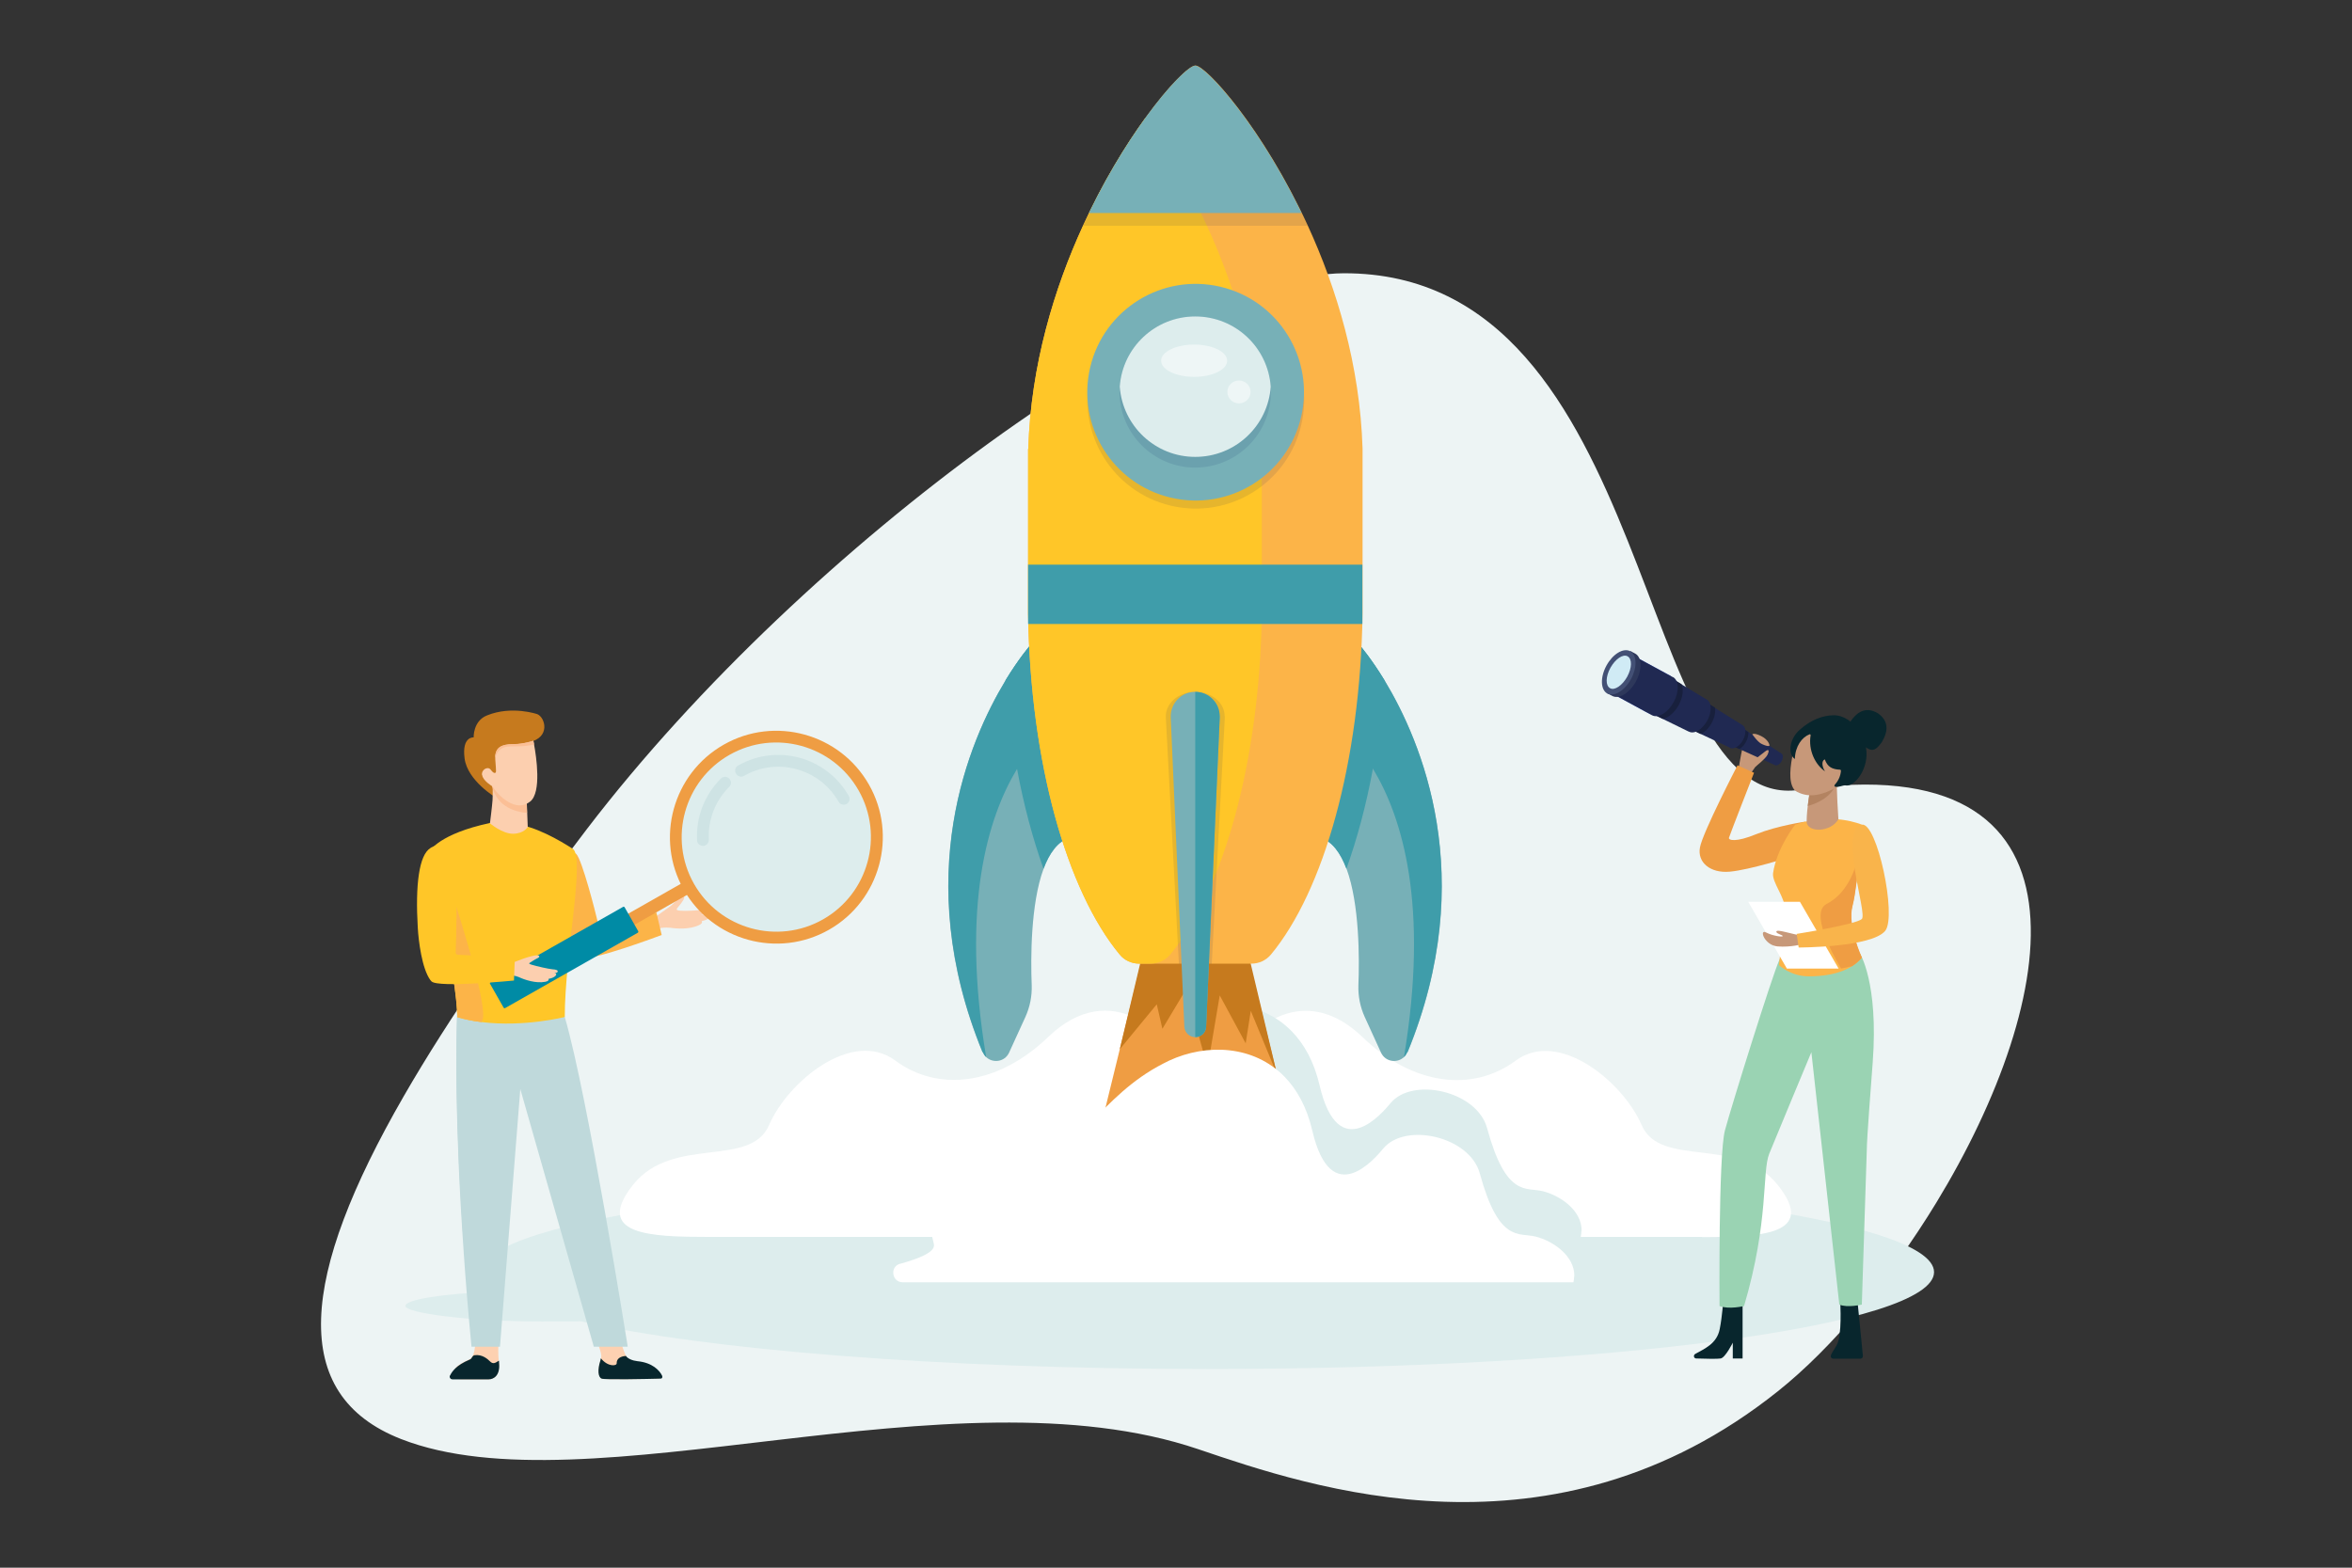<?xml version="1.0" encoding="UTF-8"?>
<svg xmlns="http://www.w3.org/2000/svg" xmlns:xlink="http://www.w3.org/1999/xlink" version="1.1" viewBox="0 0 1296 864">
  <rect x="0" y="0" width="1296" height="864" fill="#333333" stroke="none"/>
  <defs>
    <style>
      .cls-1 {
        fill: #ef9d43;
      }

      .cls-2 {
        fill: #fbbf96;
      }

      .cls-3 {
        fill: #77b0b7;
      }

      .cls-4 {
        fill: #435075;
      }

      .cls-5 {
        fill: #c67a1e;
      }

      .cls-6 {
        fill: #18203d;
      }

      .cls-7 {
        fill: #ddeded;
      }

      .cls-8 {
        fill: #2e385b;
      }

      .cls-9 {
        fill: #728efc;
      }

      .cls-10 {
        opacity: .5;
      }

      .cls-10, .cls-11 {
        fill: #fff;
      }

      .cls-12 {
        isolation: isolate;
      }

      .cls-13 {
        fill: #b38361;
      }

      .cls-14 {
        fill: #f9b44b;
      }

      .cls-15 {
        fill: #edf4f4;
      }

      .cls-16 {
        fill: #9ad3b3;
      }

      .cls-17 {
        fill: #fcb448;
      }

      .cls-18 {
        fill: #d0ebf5;
      }

      .cls-19 {
        fill: #008ba5;
      }

      .cls-20 {
        fill: #08262d;
      }

      .cls-21 {
        fill: #fccfaf;
      }

      .cls-22 {
        fill: #3f9daa;
      }

      .cls-23 {
        fill: #fdd1b1;
      }

      .cls-24 {
        fill: url(#linear-gradient);
        mix-blend-mode: multiply;
        opacity: .1;
      }

      .cls-25 {
        fill: #c79879;
      }

      .cls-26 {
        fill: #07165c;
        opacity: .1;
      }

      .cls-27 {
        fill: #bfd9db;
      }

      .cls-28 {
        fill: #202952;
      }

      .cls-29 {
        fill: #ffc628;
      }

      .cls-30 {
        mix-blend-mode: screen;
        opacity: .5;
      }
    </style>
    <linearGradient id="linear-gradient" x1="7433.6" y1="2317.5" x2="7461.3" y2="2317.5" gradientTransform="translate(7972.1 1993.4) rotate(-151.7) scale(1 -1)" gradientUnits="userSpaceOnUse">
      <stop offset="0" stop-color="#fff"/>
      <stop offset="1" stop-color="#000"/>
    </linearGradient>
  </defs>
  <!-- Generator: Adobe Illustrator 28.6.0, SVG Export Plug-In . SVG Version: 1.2.0 Build 709)  -->
  <g class="cls-12">
    <g id="Calque_1">
      <g>
        <polygon class="cls-11" points="696.6 391.7 709.8 401.9 704.5 407 692.9 393 696.6 391.7"/>
        <polygon class="cls-11" points="716.7 394.8 709.8 401.9 714 407 719.5 396.9 716.7 394.8"/>
        <polygon class="cls-11" points="696.6 391.4 709.8 401.7 704.5 406.8 692.9 392.8 696.6 391.4"/>
        <polygon class="cls-11" points="716.7 394.6 709.8 401.7 714 406.8 719.5 396.7 716.7 394.6"/>
        <path class="cls-15" d="M1066.9,662.9c-25.6,42-57.3,80-87.3,103.9-124.1,99-257.9,52.7-319.3,31.9-135.7-46-336.8,34.4-439.3-5.6-62.3-24.4-55.7-89.8,1.5-189,24.7-42.9,58.8-92.2,100.9-147.2,122.4-160,330.6-306.1,417-306.3,175.1-.5,158.4,298.5,251.2,284.7,168.2-24.9,143.7,115.4,75.3,227.6Z"/>
        <path class="cls-7" d="M665.4,647.7c-221.1,0-400.3,23.9-400.3,53.4s2.8,7.2,8,10.7c-28.9,1.2-49.7,4.3-49.7,8s33.5,8.5,74.9,8.5,14.4-.1,21-.3c69.4,15.9,198.4,26.5,346.1,26.5,221.1,0,400.3-23.9,400.3-53.4s-179.2-53.4-400.3-53.4Z"/>
        <path class="cls-11" d="M937.8,681.7h-284.4s1.9-28.6,10.8-59c4.3-14.9,10.3-30.3,18.5-43,2.6-4.1,5.9-7.9,9.6-11.3,14.5-13.1,36.4-18.1,58.5,3.2,27.7,26.7,60.6,30.5,84.3,13,23.7-17.6,59.1,11.5,69.5,35.5,10.4,24,53.1,5.4,75,33,21.9,27.5-9.4,28.7-41.7,28.7Z"/>
        <path class="cls-7" d="M871.4,678.3c0,1.2-.2,2.3-.4,3.4h-384.5c2.3-4.5,7.3-8.4,13.6-10.2,7.3-2.1,19.6-5.8,18.5-10.8-4-18.9-13.3-32.5,10.6-54.8,7.5-7,30-13.4,51.6-2.1,17.2,9,28.5-24.5,64.3-42.7,1.1-.5,2.1-1.1,3.2-1.6,20.6-9.5,46.5-8.5,63.5,8.9,6.9,7.1,12.3,16.8,15.3,29.7,10.4,44.6,34.9,14.9,39.1,9.9,12-14.6,47.6-6.8,53.2,13.7,10.5,38.5,21.5,32.5,30.7,34.8,9.3,2.3,21.6,10.4,21.4,21.9Z"/>
        <path class="cls-11" d="M674.9,681.7h-284.4c-32.3,0-63.5-1.1-41.7-28.7,21.9-27.5,64.6-8.9,75-33,10.4-24,45.8-53.1,69.5-35.5,23.7,17.5,56.5,13.7,84.3-13,17.2-16.6,34.3-17.2,47.8-10.5,8.3,4.1,15.3,10.9,20.2,18.6,8.2,12.7,14.2,28.1,18.5,43,8.8,30.5,10.7,59,10.7,59Z"/>
        <polygon class="cls-1" points="718.7 653.5 598.6 653.5 632.3 515.9 685 515.9 718.7 653.5"/>
        <polygon class="cls-5" points="628.7 529.2 617 578.3 637.4 553.5 640.5 567 653.4 545.5 665.4 588.2 672.1 548.6 686.4 575 689.2 557.1 703.7 592.2 686.4 519.5 628.7 529.2"/>
        <path class="cls-3" d="M775.5,579.8c-.5,1.1-1.1,2-1.9,2.8-3.7,3.5-10.2,2.7-12.6-2.4l-9-19.7c-2.5-5.5-3.7-11.5-3.5-17.5.6-14.8.6-44.8-6.5-64.1-3.2-8.6-7.8-15.1-14.4-17.2-15.2-4.8-6.3-37.5,4.5-65.2,8.4-21.6,17.8-40.1,17.8-40.1,0,0,5.7,6.6,13.1,18.7,20.1,33.2,52.3,108.1,12.7,204.7Z"/>
        <path class="cls-22" d="M775.5,579.8c-.5,1.1-1.1,2-1.9,2.8,14-83.8-1-132.3-17-158.8-10.2-16.9-20.8-24.9-24.6-27.4,8.4-21.6,17.8-40.1,17.8-40.1,0,0,5.7,6.6,13.1,18.7,20.1,33.2,52.3,108.1,12.7,204.7Z"/>
        <path class="cls-22" d="M762.8,375c-1.3,17-3.4,33.3-6.3,48.7-3.7,20.1-8.7,38.6-14.6,55.1-3.2-8.6-7.8-15.1-14.4-17.2-15.2-4.8-6.3-37.5,4.5-65.2,8.4-21.6,17.8-40.1,17.8-40.1,0,0,5.7,6.6,13.1,18.7Z"/>
        <path class="cls-3" d="M541.5,579.8c.5,1.1,1.1,2,1.9,2.8,3.7,3.5,10.2,2.7,12.6-2.4l9-19.7c2.5-5.5,3.7-11.5,3.5-17.5-.6-14.8-.6-44.8,6.5-64.1,3.2-8.6,7.8-15.1,14.4-17.2,15.2-4.8,6.3-37.5-4.5-65.2-8.4-21.6-17.8-40.1-17.8-40.1,0,0-5.7,6.6-13.1,18.7-20.1,33.2-52.3,108.1-12.7,204.7Z"/>
        <path class="cls-22" d="M541.5,579.8c.5,1.1,1.1,2,1.9,2.8-14-83.8,1-132.3,17-158.8,10.2-16.9,20.8-24.9,24.6-27.4-8.4-21.6-17.8-40.1-17.8-40.1,0,0-5.7,6.6-13.1,18.7-20.1,33.2-52.3,108.1-12.7,204.7Z"/>
        <path class="cls-22" d="M554.1,375c1.3,17,3.4,33.3,6.3,48.7,3.7,20.1,8.7,38.6,14.6,55.1,3.2-8.6,7.8-15.1,14.4-17.2,15.2-4.8,6.3-37.5-4.5-65.2-8.4-21.6-17.8-40.1-17.8-40.1,0,0-5.7,6.6-13.1,18.7Z"/>
        <path class="cls-17" d="M750.8,247.4v90.7h0c-1.2,82.2-21.4,152.9-50.5,188-2.7,3.2-6.6,5-10.8,5h-61.7c-4.2,0-8.2-1.8-10.8-5-29.1-35.1-49.3-105.8-50.5-188h0v-90.7h.1c1.4-46.1,14.3-88.5,30.2-123.1,10.9-23.9,23.3-44,34.1-59,13.4-18.6,24.5-29.2,27.8-29.2,5.9,0,37.3,34.7,61.9,88.2,15.9,34.6,28.8,77,30.2,123.1h.1Z"/>
        <path class="cls-29" d="M695.3,247.4v90.7h0c-1.2,82.2-21.4,152.9-50.5,188-2.7,3.2-6.6,5-10.8,5h-6.2c-4.2,0-8.2-1.8-10.8-5-29.1-35.1-49.3-105.8-50.5-188h0v-90.7h.1c1.4-46.1,14.3-88.5,30.2-123.1,10.9-23.9,23.3-44,34.1-59,10.8,15,23.1,35.1,34.1,59,15.9,34.6,28.8,77,30.2,123.1h.1Z"/>
        <path class="cls-26" d="M674.9,394.8c0,.2,0,.4,0,.6l-7.2,135.8h-18.1l-7.2-135.8c-.4-7.7,7-14.1,16.2-14.1s16.2,6.1,16.2,13.4Z"/>
        <path class="cls-3" d="M672.1,394.8c0,.2,0,.4,0,.6l-7.5,170.5c-.1,3.2-2.8,5.7-6,5.7s-5.8-2.5-6-5.7l-7.5-170.5c-.3-7.7,5.8-14.1,13.4-14.1s13.5,6.1,13.5,13.5Z"/>
        <rect class="cls-22" x="566.5" y="311.2" width="184.2" height="32.7"/>
        <path class="cls-26" d="M720.5,124.4h-123.7c1.1-2.4,2.2-4.7,3.3-6.9,24-49.6,53-81.2,58.6-81.2s34.6,31.7,58.6,81.2c1.1,2.3,2.2,4.6,3.3,6.9Z"/>
        <path class="cls-3" d="M717.2,117.4h-117.2c24-49.6,53-81.2,58.6-81.2s34.6,31.7,58.6,81.2Z"/>
        <circle class="cls-26" cx="658.6" cy="220.5" r="59.7" transform="translate(292.8 810.8) rotate(-76.7)"/>
        <circle class="cls-3" cx="658.6" cy="216" r="59.7" transform="translate(297.1 807.4) rotate(-76.7)"/>
        <path class="cls-26" d="M700.3,216c0,23-18.7,41.7-41.7,41.7s-41.7-18.7-41.7-41.7,0-2,.1-2.9c1.5-21.6,19.5-38.7,41.6-38.7s40.1,17.1,41.6,38.7c0,1,.1,2,.1,2.9Z"/>
        <path class="cls-7" d="M700.2,213.1c-1.5,21.6-19.5,38.7-41.6,38.7s-40-17.1-41.6-38.7c1.5-21.6,19.5-38.7,41.6-38.7s40.1,17.1,41.6,38.7Z"/>
        <ellipse class="cls-10" cx="658" cy="198.8" rx="18.2" ry="8.9"/>
        <path class="cls-10" d="M689.1,216c0,3.5-2.9,6.3-6.4,6.3s-6.4-2.8-6.4-6.3,2.9-6.3,6.4-6.3,6.4,2.8,6.4,6.3Z"/>
        <path class="cls-22" d="M672.1,394.8c0,.2,0,.4,0,.6l-7.5,170.5c-.1,3.2-2.8,5.7-6,5.7v-190.3c7.5,0,13.5,6.1,13.5,13.5Z"/>
        <path class="cls-11" d="M867.4,703.3c0,1.2-.2,2.3-.4,3.4h-369.6c-5.9,0-7.3-8.5-1.5-10.2,0,0,.1,0,.2,0,7.3-2.1,19.6-5.8,18.5-10.8-4-18.9-13.3-32.5,10.6-54.8,7.5-7,30-13.4,51.6-2.1,17.2,9,28.5-24.5,64.3-42.7,1.1-.5,2.1-1.1,3.2-1.6,20.6-9.5,46.5-8.5,63.5,8.9,6.9,7.1,12.3,16.8,15.3,29.7,10.4,44.6,34.9,14.9,39.1,9.9,12-14.6,47.6-6.8,53.2,13.7,10.5,38.5,21.5,32.5,30.7,34.8,9.3,2.3,21.6,10.4,21.4,21.9Z"/>
        <g>
          <g>
            <path class="cls-23" d="M331.5,759.8c1.6.6,22.1.3,30.7,0,1.7,0,2.5-2.2,1.3-3.4-2.1-2-5.9-4.4-12.3-5-2.8-.3-4.5-1.2-5.5-2.7-1.4-2.1-4.5-10.3-4.2-14.5,0-.9-1.9-2.2-1.8-3.2.7-8.8-12.4,1.3-12.4,1.3,0,0,1,2.2,1,4,0,2.6,3.7,9.1,2.9,12.1-.1.4-.2.9-.3,1.3-1.6,5-1.3,9.1.7,9.9Z"/>
            <path class="cls-20" d="M331.5,759.8c1.7.7,25.6.2,32.5,0,.9,0,1.2-.9.8-1.7-1.4-2.8-5.3-7.1-13.5-7.9-2.8-.3-5.4-1.4-6.4-2.9-2.9.2-5.2,1.4-5.1,4.1,0,1.5-4.9,2-8.7-2.8-.1.4-.2.9-.3,1.3-1.6,5-1.3,9.1.7,9.9Z"/>
          </g>
          <g>
            <path class="cls-23" d="M251.7,753.3c-2.8,2.3-1.2,6.9,2.5,6.9h15c2.7,0,6.4-2.1,5.7-9,0-.4,0-.9-.1-1.3-.3-3.3-.3-7.3-.2-10.5,0-3.8.3-6.8.3-6.8l-11.5-6.9-2.3-1.4s0,.5.2,1.3c.3,2.5,1,8.4.7,13.7-.2,3.6-.7,6.9-2,8.7-.4.6-.9,1-1.5,1.3-3,1.3-5.2,2.6-6.8,3.9Z"/>
            <path class="cls-20" d="M247.9,758.1c-.4,1,.3,2.1,1.4,2.1h20c2.7,0,6.4-2.1,5.7-9,0-.4,0-.9-.1-1.3-2,1.3-3.2,2.1-4.9.4-1.3-1.3-4.3-4-8.5-3.4-1.2.2-1.5,1.6-2,2-.3.2-.6.4-.9.5-7.1,3-9.6,6.5-10.6,8.7Z"/>
          </g>
          <path class="cls-27" d="M255.5,690.1h0c1.1,16.1,2.5,33.4,4.3,52.1h15.7l11.2-142,40.5,142h18.7s-22.1-138.7-34.7-181.7c-12.6-43-59.1-2.8-59.1-2.8,0,0,0,1.3-.2,3.8-.5,12.5-1.5,55.9,3.6,128.5Z"/>
          <path class="cls-27" d="M255.5,685.6c-3.4-85.7,10.7-123.8,10.7-123.8l-14.3-4.7c-.5,12.5-1.5,55.9,3.6,128.5Z"/>
          <path class="cls-21" d="M361.5,505.2v1.2c-.1,0-.8,5.8-.8,5.8,0,0,1-.3,2.5-.6,1.6-.3,3.7-.5,5.5-.3.2,0,.4,0,.6,0,3.6.6,10.8,1,15.8-1.4,2.6-1.2,1.5-2.2,1.5-2.2,5.7-1.3,5.2-3.5,3.9-3.6-1.1,0-4,.2-4.3.2,2.4-.4,4.7-1.5,4.7-2.4,0-.8-1.2-1-3.5-.6-2.5.5-9.7.9-12.7.6-3-.3-1.7-1.1-.3-2.9,1.4-1.8,3.5-4.4,2.3-5.2-1.2-.8-5.6,4.4-7.3,5.6-.6.4-2,1.4-3.3,2.4-2.2,1.6-4.5,3.2-4.5,3.2Z"/>
          <path class="cls-17" d="M310.3,486.5c-2.6,7.2-4.6,14.4-4.6,14.4,0,0,8.1,21.2,14.3,26.1.3.3.6.5.9.6,4.6,2.5,43.7-12.3,43.7-12.3l-2.9-12.4-30.7,6.8c-.7.2-1.4-.3-1.5-1-1.4-6.1-8.7-34.7-12-38.1-2-2-4.3,7.9-7.2,15.9Z"/>
          <path class="cls-24" d="M310.3,486.5c-2.6,7.2-4.6,14.4-4.6,14.4,0,0,8.1,21.2,14.3,26.1-7.7-14.5-8.8-40.7-8.8-40.7,0,0-.3,0-.8.2Z"/>
          <path class="cls-29" d="M237.7,496.4c.9,3.9,2.2,8.1,4,12.7,9.8,25,10.3,51.5,10.3,51.5,4.4,1.3,8.9,2.2,13.4,2.7,23.4,2.9,45.8-2.8,45.8-2.8,0-34.2,11.4-88.2,4.4-92.7-7-4.5-20.8-12.7-32.8-13.8l-12.9-.4c-27.6,5.9-32.9,15.2-32.9,15.2,0,0-3.4,10.2.7,27.6Z"/>
          <path class="cls-5" d="M256,418c1.6,12.4,17.3,21.6,17.3,21.6,0,0,1.9-8.9,5.7-17.1,3-6.4,7.1-12.3,12.4-13.4,12.1-2.6,9.1-13.6,4.7-15.5,0,0-14.1-4.9-27.8.7-7.7,3.1-7.3,12.1-7.3,12.1,0,0-6.6-.7-5,11.6Z"/>
          <path class="cls-21" d="M269.8,453.6s6.9,6,13,5.9c6-.1,8-3.7,8-3.7l-.3-7.9-.3-7.3-18.7-11h0s0,0,0,0c0,.5,0,2.1,0,4.1,0,2.6,0,5.7-.1,7.2-.2,3.2-1.4,12.6-1.4,12.6Z"/>
          <path class="cls-17" d="M237.7,496.4c.9,3.9,2.2,8.1,4,12.7,9.8,25,10.3,51.5,10.3,51.5,4.4,1.3,8.9,2.2,13.4,2.7.3-.6.5-1.3.7-2,2-11.5-17.5-70.5-17.5-70.5,0,0-6.1,3-10.9,5.5Z"/>
          <path class="cls-2" d="M271.1,433.1c0,.3.1.5.2.8,2.8,10.7,12.8,13.7,19.1,14.1l-.3-7.3-18.7-11s0,0,0,0c-.4.8-.5,1.9-.2,3.3Z"/>
          <path class="cls-21" d="M265.7,427.2c.4,3.1,5.6,6.2,5.6,6.2,4.1,6.1,13.3,14.5,20.9,8.3,6.3-5.1,3.3-24.8,2.1-31.3-.2-1.3-.4-2.1-.4-2.1,0,0-5.4,1.9-11.3,1.9s-10,1.6-9.7,7.9c0,0,0,0,0,0,0,.1,0,.3,0,.4.5,6.8.7,7.4-.3,7.5-.9,0-1.9-1.4-2.3-1.9-1.5-1.9-5.1,0-4.7,3Z"/>
          <path class="cls-2" d="M272.9,418c0-1,1.4-5.9,6.6-6.5,4.4-.5,7.9.4,14.8-1.2-.2-1.3-.4-2.1-.4-2.1,0,0-5.4,1.9-11.3,1.9s-10,1.6-9.7,7.9Z"/>
          <g>
            <path class="cls-7" d="M455.8,508.2c-26.2,14.9-59.5,5.7-74.4-20.5-14.9-26.2-5.7-59.5,20.5-74.4,26.2-14.9,59.5-5.7,74.4,20.5,14.9,26.2,5.7,59.5-20.5,74.4Z"/>
            <g class="cls-30">
              <path class="cls-27" d="M384.5,464.6c-.2-.4-.4-.9-.4-1.4-.7-12.7,4.1-25.1,13.1-34.1,1.3-1.3,3.3-1.3,4.6,0,1.3,1.3,1.3,3.3,0,4.6-7.7,7.6-11.8,18.3-11.2,29.1,0,1.8-1.3,3.3-3.1,3.4-1.3,0-2.4-.6-3-1.6Z"/>
            </g>
            <g class="cls-30">
              <path class="cls-27" d="M405.5,426.3c-.9-1.6-.3-3.6,1.2-4.4,21.5-12.2,48.8-4.7,61,16.8.9,1.6.3,3.6-1.2,4.4s-3.6.3-4.4-1.2c-10.4-18.3-33.8-24.8-52.1-14.3-1.6.9-3.6.3-4.4-1.2Z"/>
            </g>
            <rect class="cls-1" x="333.4" y="462.5" width="7" height="101" transform="translate(616.4 -33.4) rotate(60.4)"/>
            <path class="cls-1" d="M376.8,490.4c-16-28.1-6.1-64,22-80,28.1-16,64-6.1,80,22s6.1,64-22,80c-28.1,16-64,6.1-80-22ZM473.1,435.6c-14.2-25-46.1-33.8-71.1-19.6-25,14.2-33.8,46.1-19.6,71.1,14.2,25,46.1,33.8,71.1,19.6,25-14.2,33.8-46.1,19.6-71.1Z"/>
            <rect class="cls-19" x="302.8" y="485.1" width="16.4" height="85.3" rx=".6" ry=".6" transform="translate(616.1 -3.4) rotate(60.4)"/>
          </g>
          <path class="cls-21" d="M280.8,531.3l-.4,1-2,5s1,0,2.3.1c1.5.1,3.4.4,4.9,1,.2,0,.3.1.5.2,3,1.4,9.3,3.5,14.3,2.5,2.6-.5,1.8-1.6,1.8-1.6,4-.7,5-2.7,3.9-3-1-.3-3.2,0-3.5,0,2.2.2,4.5-.2,4.7-1,.2-.7-.8-1.2-2.9-1.3-2.3-.2-8.8-1.7-11.4-2.5-2.6-.8-1.1-.9.5-2.1,1.6-1.2,4.4-1.9,3.5-2.8-.9-1-6.4.8-8.2,1.4-.7.2-2.1.8-3.5,1.3-2.3.9-4.8,1.8-4.8,1.8Z"/>
          <path class="cls-29" d="M237.2,467.4c-6.3,3.7-8.4,20.3-7,43.8.4,7.4,2.3,22.6,6.9,28.9.2.3.5.6.7.8,3.8,3.6,45.4-.5,45.4-.5l.5-12.7-31.4-1.5c-.7,0-1.3-.6-1.2-1.3.3-6.2.7-32.8.4-37.5-1-14-5.7-25.2-14.3-20.1Z"/>
        </g>
        <g>
          <path class="cls-25" d="M964.6,426.4s4.6-6.8,6.3-8.3c1.7-1.5,5.1-5.1,1-8.2-4.2-3.1-8.4-5.2-10-3.1-1.6,2.1-3.8,16.3-3.8,16.3l6.6,3.2Z"/>
          <g>
            <path class="cls-28" d="M955.9,398.6l-5.7,10.5,8.2,3.7,19.7,8.9h0c1,.5,2.6-.4,3.6-2.2s.9-3.7-.1-4.2h0s-18.1-11.8-18.1-11.8l-7.5-4.9Z"/>
            <path class="cls-6" d="M955.9,398.6l-5.7,10.5,8.2,3.7c1.4-.7,2.7-2.1,3.7-4,1-1.8,1.4-3.8,1.3-5.3l-7.5-4.9Z"/>
            <path class="cls-28" d="M939.1,386.3l-8.3,15.2,6.3,3,16.2,7.6h0s.3.2.3.2h0c2,.7,5-1.1,6.8-4.4,1.8-3.3,1.8-6.8,0-8.1h0s-.3-.2-.3-.2c0,0,0,0,0,0h0s-15.1-9.4-15.1-9.4l-5.9-3.7Z"/>
            <path class="cls-6" d="M939.1,386.3l-8.3,15.2,6.3,3c2.2-.9,4.5-3.1,6.1-6.1,1.6-3,2.2-6.1,1.8-8.4l-5.9-3.7Z"/>
            <path class="cls-28" d="M918.7,372.2l-10.8,19.9,8.3,4.1,14.3,7h.1c2.9,1.6,7.4-1.1,10.1-6,2.7-4.9,2.5-10.3-.4-11.8,0,0,0,0-.1,0h0s-13.6-8.2-13.6-8.2l-8-4.8Z"/>
            <path class="cls-9" d="M919.8,372c3.4,1.9,3.6,8.1.4,13.9-3.2,5.8-8.5,9-11.9,7.2h0s-22.1-12-22.1-12l11.5-21,22.1,12Z"/>
            <path class="cls-6" d="M918.7,372.2l-10.8,19.9,8.3,4.1c3-.5,6.5-3.4,8.8-7.6,2.3-4.3,2.8-8.7,1.6-11.5l-8-4.8Z"/>
            <path class="cls-28" d="M921.8,373.1c3.4,1.9,3.6,8.1.4,13.9-3.2,5.8-8.5,9-11.9,7.2h0s-22.1-12-22.1-12l11.5-21,22.1,12Z"/>
            <path class="cls-8" d="M887.9,368.2c2.6-4.8,6.6-8,10-8.5l.5-.9,2.6,1.4c3.8,2,4,8.9.4,15.4-3.5,6.4-9.4,10-13.1,7.9l-2.6-1.4.5-.9c-1.5-3.1-.9-8.2,1.7-13Z"/>
            <path class="cls-4" d="M885.2,366.8c-3.5,6.4-3.3,13.3.4,15.4,3.8,2,9.6-1.5,13.1-7.9,3.5-6.4,3.3-13.3-.4-15.4-3.8-2-9.6,1.5-13.1,7.9Z"/>
            <path class="cls-18" d="M887.4,368c-2.7,4.9-2.8,9.9-.2,11.3,2.5,1.4,6.7-1.5,9.4-6.3,2.7-4.9,2.8-9.9.2-11.3-2.5-1.4-6.7,1.5-9.4,6.3Z"/>
          </g>
          <path class="cls-1" d="M994.9,452.8s-15.7,2.3-27.1,6.9c-11.4,4.7-15.5,3.4-15.1,2,.4-1.5,13.8-35.8,13.8-35.8l-9.1-4.1s-19.3,37.2-20.7,45.3c-1.5,8.1,5.6,14.3,16.5,13.3,10.9-1,32.7-7.9,32.7-7.9l9-19.7Z"/>
          <path class="cls-25" d="M967.2,422.6s5.5-4.3,6.6-6.4,1.3-4.1-1.5-1.8c-2.8,2.3-5,3.8-5,3.8v4.5Z"/>
          <path class="cls-25" d="M965.7,404.9s3,4.3,5.2,5.2c2.1,1,4,1.4,4.1.8.1-.6-.8-3.4-4.7-5.3-3.9-1.9-4.9-1-4.7-.7Z"/>
          <path class="cls-20" d="M960.2,716.8v31.9s-5.4,0-5.4,0v-8.7s-4.1,8.3-6.7,8.7c-1.6.3-8.1.2-13.4,0-1.4,0-1.8-1.8-.6-2.5,4.9-2.8,11.9-5.5,13.5-13.7,1.4-7,2-16.3,2-16.3l10.6.4Z"/>
          <path class="cls-20" d="M1023.4,716l3.1,31.3c0,.8-.5,1.5-1.3,1.5h-15.1c-.8,0-1.4-.7-1.3-1.5.2-1.8,3.5-5.2,4.3-8.7,1.9-7.7.8-23.6.8-23.6l9.6,1.1Z"/>
          <path class="cls-16" d="M1024.7,525.2s10.5,16.1,7.2,60.3c-3.4,44.2-3.2,46.5-3.2,46.5l-2.8,87s-7.9,1.9-12.4,0l-15.4-139.1s-19.1,45.8-23.2,55.9c-4.1,10.1,0,36.9-13.9,84,0,0-8.2,2-13.5,0,0,0-.7-83.1,3-96.9,3.7-13.8,26.1-85.5,29.9-93.7,3.8-8.2,44.3-4.1,44.3-4.1Z"/>
          <path class="cls-17" d="M1025.9,527.9c-1.6,1.8-3.5,3.4-5.4,4.6-7.2,4.5-16.2,5.6-23.9,5.6-9.9,0-16.4-6.2-16.4-6.2,0,0,3-24.2,3.3-30.7.3-6.5-7.2-14.9-6.5-20,2.1-14.1,12.2-26.7,12.2-26.7,20.2-7.2,36.7,0,36.7,0,0,0-.4,6.6-1.2,15-.9,10.5-2.4,23.6-4,29.7-3,11,5.2,28.7,5.2,28.7Z"/>
          <path class="cls-1" d="M1025.9,527.9c-1.6,1.8-3.5,3.4-5.4,4.6l-6,1.3s-18.7-30.2-8-35.6c10.7-5.5,15.9-17.7,18-28.7h.3c-.9,10.5-2.4,23.6-4,29.7-3,11,5.2,28.7,5.2,28.7Z"/>
          <polygon class="cls-11" points="1013.1 533.8 984.6 533.8 963.3 497 991.8 497 1013.1 533.8"/>
          <path class="cls-25" d="M991.5,515.5s-5.3-1.3-8-1.9c-2.1-.5-4.9-1.1-4.7,0,.2,1.1,3.6,1.7,3.5,2.3,0,.6-5.3,0-9.2-2-3.9-2-.9,7.1,6.4,7.7,7.3.6,13.9-1.3,13.9-1.3l-1.9-4.9Z"/>
          <path class="cls-14" d="M1025.9,454.5c-13,2.7,3.2,49,0,52-3.2,3-35.9,8.2-35.9,8.2l1.1,7.5s40.2,0,47.7-9.2c6.5-8-4.5-60.3-13-58.5Z"/>
          <path class="cls-25" d="M1013,451.5c-4.1,7.3-17.5,7.7-17.5,1.1,0-3.3.5-7.9,1-11.8.5-4,1.1-7.1,1.1-7.1,0,0,15-11.4,14.6-5.4s.8,23.2.8,23.2Z"/>
          <path class="cls-13" d="M1011.8,431.6c-2.6,8.4-12,11.6-15.7,12.6.5-4,1.1-7.1,1.1-7.1,0,0,15-11.4,14.6-5.4Z"/>
          <g>
            <path class="cls-25" d="M1012.3,433.7c-7.6,4.3-15,6.4-22.1,2.7-.7-.4-1.3-.8-1.7-1.4-3-4.2-2.3-12.3-.1-21.8,1.2-5,4.4-9.3,8.9-11.8,8.1-4.4,15.1-6.2,19.4-3.5,5.6,3.9,8,8.8,8.2,14.6.2,8.8-4.9,16.9-12.6,21.2Z"/>
            <path class="cls-20" d="M1017,432.8c-1.8,0-3.8,1.2-5.7.8-.5-.1-.7-.7-.3-1.1,2.2-2.4,3.2-5.1,3.4-7.7,0-.3-.2-.6-.5-.6-4.2-.2-6.9-1.4-8.4-5.7-1.9.8-1.6,3.9.1,6.6-5.4-3.7-9.3-11.7-7.9-19.9,0-.3-.3-.7-.6-.5-4.2,1.6-7.9,6.6-8.1,13.6-2.2-1.4-3-4.7-2-8.7.8-2.9,2.5-5.5,4.8-7.5,5.8-5.1,12-7.8,18.6-7.9,2.8,0,5.5.9,7.9,2.5,5.5,3.9,8.8,9,9.9,15.3,2,11-5.9,21.5-11,20.9h0Z"/>
            <path class="cls-20" d="M1028.1,411.9l-8.5-14.2c4.4-6.4,9.4-8.1,15.3-4.5,5.5,4,5.9,9.2,2.1,15.7-4,5.7-5.9,4.8-8.9,3Z"/>
          </g>
        </g>
      </g>
    </g>
  </g>
</svg>